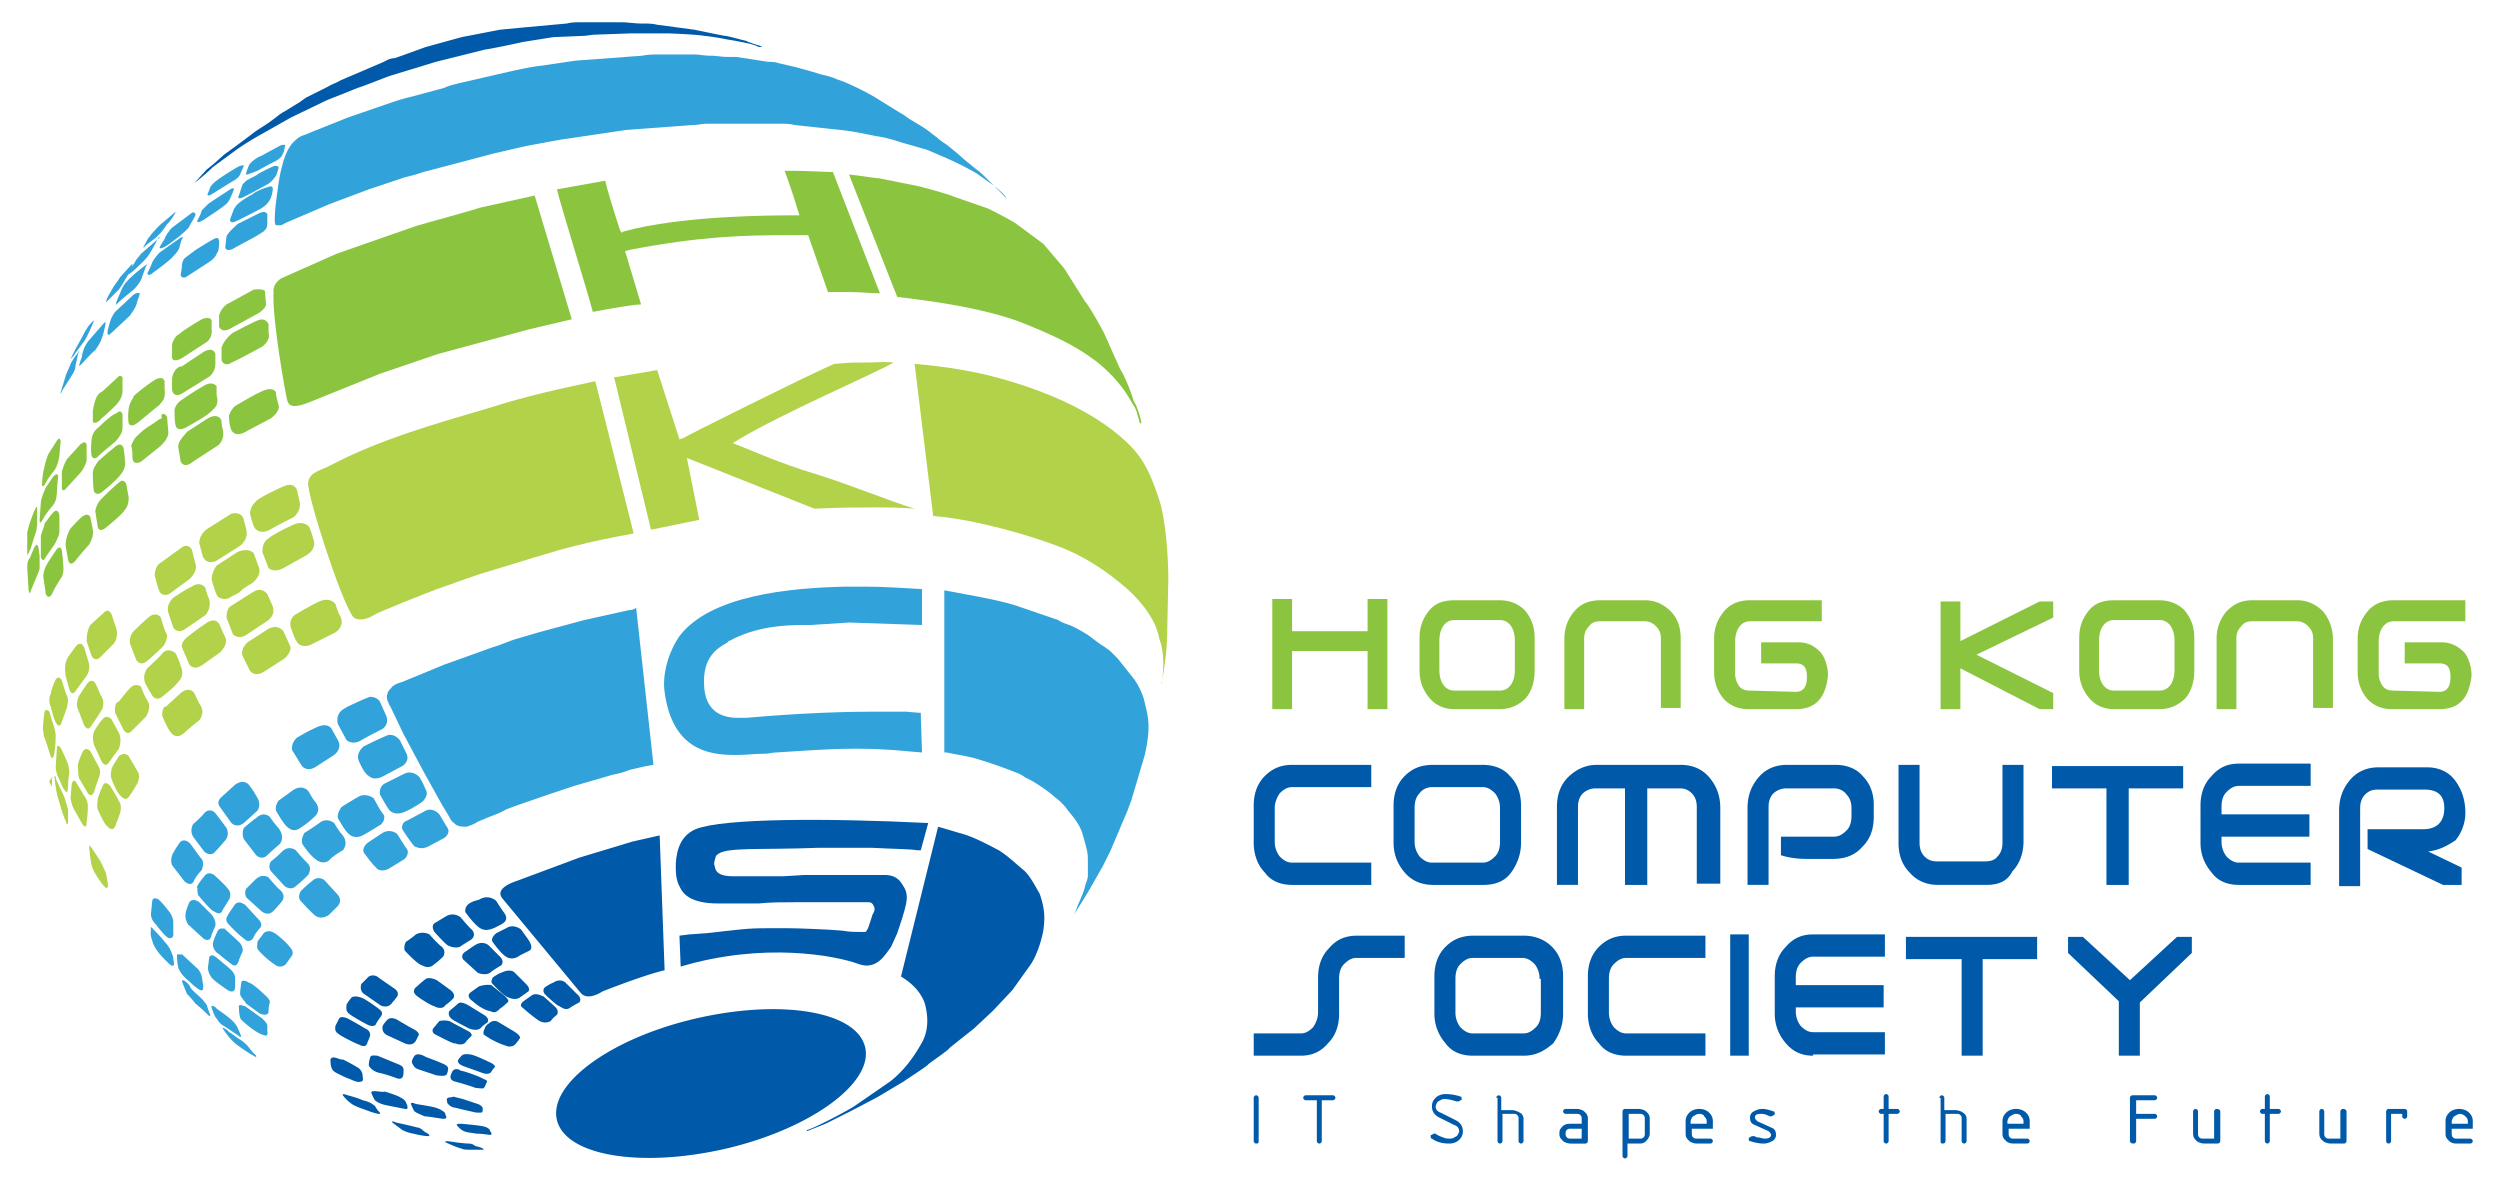 <svg xmlns="http://www.w3.org/2000/svg" xmlns:xlink="http://www.w3.org/1999/xlink" viewBox="0 0 202 95.3"><style><![CDATA[.A{fill:#8BC53F}.B{fill:#B1D249}.C{fill:#005AA9}.D{fill:#32A2DB}.E{fill-rule:evenodd;clip-rule:evenodd;fill:#B1D249}.G{fill-rule:evenodd;clip-rule:evenodd;fill:#32A2DB}]]></style><path class="A" d="M2.2 45.8l.1 1.8c0 .1.1.6.2.1l.5-1.2s.2-.4.2-.6v-1l-.1-.7s-.1-.4-.3 0c-.1.1-.2.5-.4.9-.1.1-.2.3-.2.7m.7-4.8s-.4.8-.7 2v1.8c0 .1.1-.1.2-.3s.3-.9.3-.9l.2-.6s.1-.3.1-.7v-1.1s0-.4-.1-.2"/><path class="B" d="M3.6 57.5s-.2 1.3-.1 1.6c0 .3.1.5.2.8.1.2.3 1 .4 1.2 0 .1.2.4.3-.3.1-.6.1-1.2.1-1.4 0-.1-.1-.6-.2-.9-.1-.2-.3-1-.3-1s-.3-.3-.4 0m.6 5.3l-.2.3v.1c0 .1.2.3.2.4v-.8c.1.1.1-.1 0 0"/><path class="A" d="M110.5 57.3v-4.7h-6.1v4.7h-1.6v-8.9h1.6V51h6.1v-2.6h1.6v8.9z"/><use xlink:href="#B" class="A"/><path class="A" d="M134.2 57.3v-5.7c0-.4-.1-.7-.4-1s-.6-.4-.9-.4h-3.6c-.4 0-.7.1-.9.4-.3.3-.4.6-.4 1v5.7h-1.6v-5.7c0-.9.3-1.6.8-2.2s1.2-.9 2.1-.9h3.6c.8 0 1.5.3 2.1.9s.8 1.4.8 2.2v5.6h-1.6zm10.9 0h-3.8c-.9 0-1.5-.3-2-.8-.5-.6-.8-1.3-.8-2.2v-2.7c0-.9.3-1.6.8-2.2s1.2-.9 2.1-.9h5.8v1.7h-5.8c-.4 0-.7.2-.9.5s-.3.7-.3 1.1v2.6a1.69 1.69 0 0 0 .3 1c.2.3.5.4.9.4l3.7.1c.6 0 .9-.4.9-1.2 0-.7-.2-1.1-.9-1.1h-2.8v-1.7h3c.8 0 1.3.3 1.8.8.4.5.6 1.2.6 1.9-.2 1.8-1 2.7-2.6 2.7m19.7 0l-6.4-3.3v3.3h-1.6v-8.7h1.6v3.2l6.4-3.2h1.1v1.3l-6.2 3 6.2 3.1v1.3z"/><use xlink:href="#B" x="53.3" class="A"/><path class="A" d="M186.9 57.3v-5.7c0-.4-.1-.7-.4-1s-.6-.4-.9-.4H182c-.4 0-.7.1-.9.4-.3.3-.4.6-.4 1v5.7h-1.6v-5.7c0-.9.3-1.6.8-2.2.6-.6 1.2-.9 2.1-.9h3.6c.8 0 1.5.3 2.1.9.5.6.8 1.4.8 2.2v5.6h-1.6zm10.2 0h-3.8c-.9 0-1.5-.3-2-.8-.5-.6-.8-1.3-.8-2.2v-2.7c0-.9.3-1.6.8-2.2s1.2-.9 2.1-.9h5.8v1.7h-5.8c-.4 0-.7.2-.9.5s-.3.7-.3 1.1v2.6a1.69 1.69 0 0 0 .3 1c.2.3.5.4.9.4l3.7.1c.6 0 .9-.4.9-1.2 0-.7-.2-1.1-.9-1.1h-2.8v-1.7h3c.7 0 1.3.3 1.8.8.4.5.6 1.2.6 1.9-.2 1.8-1 2.7-2.6 2.7"/><path class="C" d="M104.4 71.5c-.9 0-1.7-.3-2.2-1-.6-.6-.9-1.5-.9-2.4v-3c0-1 .3-1.8.9-2.4s1.3-.9 2.2-.9h6.4v1.8h-6.4c-.4 0-.7.2-1 .5-.2.3-.4.7-.4 1.2V68a1.92 1.92 0 0 0 .4 1.2c.3.3.6.5 1 .5h6.4v1.8h-6.4zm15.5 0h-4.1c-.9 0-1.7-.3-2.3-1s-.9-1.5-.9-2.4v-3c0-1 .3-1.8.9-2.4s1.3-.9 2.3-.9h4c.9 0 1.7.3 2.2.9.6.6.9 1.4.9 2.4v3c0 .9-.3 1.7-.8 2.4s-1.3 1-2.2 1m1.3-6.2a1.92 1.92 0 0 0-.4-1.2c-.3-.3-.6-.5-1-.5h-4.1c-.4 0-.8.2-1 .5-.3.3-.4.7-.4 1.2V68a1.92 1.92 0 0 0 .4 1.2c.3.3.6.5 1 .5h4.1c.4 0 .7-.2 1-.5s.4-.7.4-1.2v-2.7zm15.9 6.2v-6.3c0-.4-.1-.8-.4-1.1s-.6-.4-1-.4h-2.6v7.8h-1.8v-7.8h-2.4a1.53 1.53 0 0 0-1 .4c-.3.3-.4.7-.4 1.1v6.3h-1.7v-6.3c0-1 .3-1.8.9-2.4s1.4-1 2.3-1h6.8c.9 0 1.7.3 2.3 1s.9 1.5.9 2.5v6.1h-1.9zm11-2.1H146c-.8 0-1.5-.1-2.1-.3v-1.5h4.3c.4 0 .7-.2 1-.5s.4-.7.4-1.2v-.6c0-.4-.1-.8-.4-1.1-.2-.3-.6-.5-1-.5h-3.9a1.53 1.53 0 0 0-1 .4c-.3.3-.4.7-.4 1.1v6.3h-1.7v-6.2c0-1 .3-1.8.9-2.5s1.4-1 2.3-1h3.9c.9 0 1.7.3 2.2.9.6.6.9 1.4.9 2.3v1c0 1-.3 1.8-.9 2.4-.6.7-1.4 1-2.4 1m12.4 2.1h-3.9c-.9 0-1.7-.3-2.3-1-.6-.6-.9-1.4-.9-2.4v-6.3h1.7v6.3c0 .4.1.8.4 1.1s.6.4 1 .4h3.9c.4 0 .8-.1 1-.4.3-.3.4-.7.4-1.1v-6.3h1.7V68c0 .9-.3 1.8-.9 2.4-.4.8-1.1 1.1-2.1 1.1m11.5-7.8v7.8h-1.8v-7.8h-4.4v-1.8h10.6v1.8zm8.9 7.8c-.9 0-1.7-.3-2.2-1-.6-.7-.9-1.5-.9-2.4v-3c0-1 .3-1.8.9-2.4.6-.7 1.3-1 2.2-1h5.8v1.8h-5.8c-.4 0-.7.2-1 .5s-.4.7-.4 1.2v.6h7.1v1.8h-7.1v.4a1.92 1.92 0 0 0 .4 1.2c.3.3.6.5 1 .5h5.8v1.8h-5.8zm15.3-2.7l2.7 1.3v1.4h-1.5l-6.1-2.9V67h4.5c1.1 0 1.7-.6 1.7-1.7 0-1-.5-1.5-1.6-1.5h-3.8c-.4 0-.7.1-1 .4s-.4.7-.4 1.1v6.3H189v-6.1c0-1 .3-1.8.9-2.5s1.4-1 2.3-1h3.9c1 0 1.8.4 2.3 1.1s.8 1.5.8 2.6c0 .8-.3 1.6-.8 2.2-.6.4-1.3.8-2.2.9m-86.6 8.6c-.4 0-.7.2-1 .5s-.4.7-.4 1.2v2.8c0 1-.3 1.8-.9 2.4-.6.7-1.3 1-2.2 1h-3.8v-1.8h3.8c.4 0 .7-.2 1-.5.2-.3.4-.7.4-1.2V79c0-1 .3-1.8.9-2.4.6-.7 1.3-1 2.3-1h3.8v1.8h-3.9zm13.5 7.9H119c-.9 0-1.7-.3-2.2-1-.6-.7-.9-1.5-.9-2.4v-3c0-1 .3-1.8.9-2.4s1.3-.9 2.3-.9h4c.9 0 1.7.3 2.3.9s.9 1.4.9 2.4v3c0 .9-.3 1.7-.8 2.4-.8.7-1.5 1-2.4 1m1.3-6.2a1.92 1.92 0 0 0-.4-1.2c-.3-.3-.6-.5-1-.5h-4c-.4 0-.7.2-1 .5s-.4.7-.4 1.2v2.7a1.92 1.92 0 0 0 .4 1.2c.3.3.6.5 1 .5h4.1c.4 0 .7-.2 1-.5s.4-.7.4-1.2v-2.7zm7 6.2c-.9 0-1.7-.3-2.2-1-.6-.6-.9-1.5-.9-2.4v-3c0-1 .3-1.8.9-2.4s1.3-.9 2.2-.9h6.4v1.8h-6.4c-.4 0-.7.2-1 .5s-.4.7-.4 1.2v2.7a1.92 1.92 0 0 0 .4 1.2c.3.3.6.5 1 .5h6.4v1.8h-6.4zm8.4-9.8h1.5v9.8h-1.5zm6.7 9.8c-.9 0-1.6-.3-2.2-1s-.9-1.5-.9-2.4v-3c0-1 .3-1.8.9-2.4.6-.7 1.3-1 2.2-1h5.8v1.8h-5.8c-.4 0-.7.2-1 .5s-.4.7-.4 1.2v.6h7.1v1.8h-7.1v.3a1.92 1.92 0 0 0 .4 1.2c.3.3.6.5 1 .5h5.8v1.8h-5.8zm13.7-7.8v7.8h-1.7v-7.8H154v-1.8h10.6v1.8zm12.7 3.5v4.3h-1.7v-4.4l-4.1-3.9v-1.3h1.2l3.8 3.5 3.8-3.5h1.2V77zm-71.4 11.4c-.1 0-.2-.1-.2-.2v-3.5c0-.1.1-.2.2-.2s.2.1.2.2v3.5c0 .1 0 .2-.2.2m3.8-3.7c0-.1.1-.2.2-.2h2.2c.1 0 .2.1.2.2s-.1.2-.2.2h-.9v3.3c0 .1-.1.2-.2.2s-.2-.1-.2-.2v-3.3h-.9c-.1 0-.2-.1-.2-.2m12.9 2.7c0 .3-.1.5-.3.7s-.5.3-.8.3c-.5 0-1-.1-1.4-.4-.1 0-.1-.1-.1-.2s0-.1.1-.1c0 0 .1-.1.2-.1h.1c.1.1.3.2.6.3.2.1.4.1.6.1s.3-.1.5-.2a.76.76 0 0 0 .2-.4c0-.2-.1-.4-.4-.5l-1.2-.6c-.4-.2-.6-.5-.6-.9 0-.3.1-.5.3-.7s.5-.3.8-.3a3.73 3.73 0 0 1 1.2.2c.1 0 .1.1.1.2s0 .1-.1.1c0 0-.1.1-.2.1h-.1c-.3-.1-.7-.2-1-.2-.2 0-.3.1-.5.2a.76.76 0 0 0-.2.4c0 .2.1.4.4.5l1.2.6c.4.2.6.5.6.9m2.7-2.7c0-.1.1-.2.2-.2s.2.1.2.2v1h.9c.2 0 .4.1.6.2a.55.55 0 0 1 .3.5v1.8c0 .1-.1.2-.2.2s-.2-.1-.2-.2v-1.8c0-.1 0-.2-.1-.3s-.2-.1-.3-.1h-.9v2.2c0 .1-.1.2-.2.2s-.2-.1-.2-.2v-3.5zm6 3.7c-.2 0-.5-.1-.6-.2-.2-.2-.3-.3-.3-.6 0-.1 0-.3.1-.4.2-.3.4-.4.8-.4h.9v-.4c0-.1 0-.2-.1-.3s-.2-.1-.3-.1h-.9c-.1 0-.2-.1-.2-.2s.1-.2.2-.2h.9c.2 0 .5.1.6.2.2.2.3.3.3.6v1.8c0 .1-.1.2-.2.2h-1.2zm.9-1.2h-.9c-.1 0-.2 0-.3.1s-.1.2-.1.3 0 .2.1.3.2.1.3.1h.9v-.8zm3.3-1.4c0-.1.1-.2.2-.2h1.1c.2 0 .5.1.6.2.2.2.3.3.3.6v1.2c0 .2-.1.4-.3.6s-.4.2-.6.2h-.9v1c0 .1-.1.2-.2.2s-.2-.1-.2-.2v-3.6zm.5.2v2h.9c.1 0 .2 0 .3-.1s.1-.2.1-.3v-1.2c0-.1 0-.2-.1-.3s-.2-.1-.3-.1h-.9zm5.1 1.2v.4c0 .1 0 .2.1.3s.2.1.3.1h1.1c.1 0 .2.1.2.2s-.1.2-.2.2h-1.1c-.2 0-.5-.1-.6-.2-.2-.2-.3-.3-.3-.6v-1c0-.3.1-.5.3-.7s.5-.3.8-.3.6.1.8.3.3.4.3.7v.6h-1.7zm.6-1.2c-.2 0-.3.1-.5.2a.76.76 0 0 0-.2.4v.2h1.3v-.2c0-.2-.1-.3-.2-.4 0-.1-.2-.2-.4-.2m5.8 1.7c0-.1-.1-.2-.2-.3l-1.1-.5c-.3-.1-.4-.3-.4-.6a.55.55 0 0 1 .3-.5c.2-.1.4-.2.7-.2s.6.1.9.2c.1 0 .1.1.1.2 0 0 0 .1-.1.1 0 0-.1.1-.2.1h-.1c-.2-.1-.4-.2-.7-.2-.4 0-.5.1-.5.3 0 .1.1.2.2.3l1.1.5c.3.1.4.3.4.6a.55.55 0 0 1-.3.5c-.2.1-.4.2-.7.2-.4 0-.8-.1-1.1-.2-.1 0-.1-.1-.1-.2 0 0 0-.1.1-.1 0 0 .1-.1.2-.1h.1c.1 0 .2.1.3.1.2 0 .4.1.6.1.3 0 .5-.1.5-.3m9.2-1.7h-.3c-.1 0-.2-.1-.2-.2s.1-.2.2-.2h.2v-1c0-.1.1-.2.2-.2s.2.1.2.2v1h.7c.1 0 .2.1.2.2s-.1.2-.2.2h-.7v2.2c0 .1-.1.2-.2.2s-.2-.1-.2-.2V90zm4.4-1.3c0-.1.1-.2.2-.2s.2.1.2.2v1h.9c.2 0 .5.1.6.2a.55.55 0 0 1 .3.5v1.8c0 .1-.1.2-.2.2s-.2-.1-.2-.2v-1.8c0-.1 0-.2-.1-.3s-.2-.1-.3-.1h-.9v2.2c0 .1-.1.2-.2.2-.2 0-.2-.1-.2-.2v-3.5zm5.6 2.5v.4c0 .1 0 .2.1.3s.2.1.3.1h1.1c.1 0 .2.1.2.2s-.1.2-.2.2h-1.1c-.3 0-.5-.1-.6-.2-.2-.2-.3-.3-.3-.6v-1c0-.3.1-.5.3-.7s.5-.3.8-.3.6.1.8.3.3.4.3.7v.6h-1.7zm.6-1.2c-.2 0-.3.1-.5.2a.76.76 0 0 0-.2.4v.2h1.3v-.2c0-.2-.1-.3-.2-.4 0-.1-.2-.2-.4-.2m9.2 2.2v-3.5c0-.1.1-.2.2-.2h1.8c.1 0 .2.1.2.2s-.1.2-.2.2h-1.5V90h1.5c.1 0 .2.1.2.2s-.1.2-.2.2h-1.5v1.8c0 .1-.1.2-.2.2-.2 0-.3-.1-.3-.2"/><use xlink:href="#C" class="C"/><path class="C" d="M183 90h-.2c-.1 0-.2-.1-.2-.2s.1-.2.2-.2h.2v-1c0-.1.1-.2.2-.2s.2.1.2.2v1h.7c.1 0 .2.1.2.2s-.1.2-.2.2h-.7v2.2c0 .1-.1.2-.2.2s-.2-.1-.2-.2V90z"/><use xlink:href="#C" x="10.2" class="C"/><path class="C" d="M192.8 89.8c0-.1.1-.2.2-.2h1.3c.1 0 .2.1.2.2v.4c0 .1-.1.2-.2.2s-.2-.1-.2-.2V90h-.9v2.2c0 .1-.1.2-.2.2s-.2-.1-.2-.2v-2.4zm5.3 1.4v.4c0 .1 0 .2.1.3s.2.1.3.1h1.1c.1 0 .2.1.2.2s-.1.2-.2.2h-1.1c-.3 0-.5-.1-.6-.2-.2-.2-.3-.3-.3-.6v-1c0-.3.1-.5.3-.7s.5-.3.8-.3.6.1.8.3.3.4.3.7v.6h-1.7zm.7-1.2c-.2 0-.3.1-.5.2a.76.76 0 0 0-.2.4v.2h1.3v-.2c0-.2-.1-.3-.2-.4a.76.76 0 0 0-.4-.2"/><path class="A" d="M3.3 43.3V45c0 .1.2.5.4 0l.7-1s.4-.7.4-1v-1.3c0-.1-.1-.7-.5-.3-.2.2-.6.8-.7.9 0 .2-.2.6-.3 1m0-2.7L3.2 42c0 .1 0 .5.3-.1.2-.4.8-1.1.8-1.1s.3-.3.3-1.1c0-.3.1-1.2.1-1.2s0-.4-.4 0l-.6.9c-.1.2-.4.9-.4 1.2"/><path class="C" d="M53.3 67.5l-2.2.5-4.3 1.3-5.1 1.9c-.9.3-1.6.8-1.1 1.4l6.3 7.6c.1.1.5.7 1.8-.1.5-.2 3.6-1.4 5-1.7l-.4-10.9zM84 72.2c-.3-.5-.8-1.5-1.3-1.9s-1.2-1.1-2-1.6c-.8-.4-2-1.1-3.2-1.4l-1.7-.5-3 12.1c.8.5 1.5 1.1 1.9 2.1.2.7.5 2.1-.3 3.4-.4.7-1.2 2-2.5 3l-2.9 2c-.8.5-3.5 1.9-3.8 1.9v.1l1.5-.6 2-1 2.1-1.1c.2-.1 2-1.2 2.2-1.3.1-.1 2-1.3 2-1.4.1-.1 1.7-1.2 1.7-1.3.1-.1 1.5-1.2 2-1.6l1.5-1.4 1.6-1.7 1.5-2.1c.2-.3.7-1.2 1-2.7.1-.8.2-1.6-.3-3M69.9 84.6c-.7-2.9-6.8-3.9-13.7-2.3S44.3 87.6 45 90.5s6.8 3.9 13.7 2.3c6.8-1.6 11.9-5.3 11.2-8.2M15.7 14.8s.9-.7 1.5-1.3l1.9-1.4a23.93 23.93 0 0 1 2.1-1.3l2.3-1.3 2.9-1.4 2.5-1c.4-.1 2.1-.8 2.7-1L35.2 5l4-1c.2 0 2.6-.5 3-.6l2.5-.4 2.4-.1c.3 0 .7-.1 1-.1l2.8-.1H54c.2 0 2.5.1 2.9.2.2 0 1.5.2 1.9.3.1 0 1.2.2 1.6.3.1 0 .8.2.9.3h.3l-.2-.1s-1-.3-1.1-.4c-.1 0-1.5-.4-1.7-.4-.1 0-2-.4-2.5-.5l-3-.4c-.4-.1-.8-.1-1.3-.1s-1.1-.1-1.6-.1h-3.3c-.4 0-.7 0-1.1.1l-3.3.3-2.1.2-3.1.6-2.9.8-2.5.9c-.4 0-.7.2-.9.3l-3.5 1.5c-.3.2-.7.3-1 .5l-1.8.9c-.1.1-.3.2-.4.3L23 9c-.4.2-.7.5-1 .7-.5.4-1.1.7-1.6 1.1l-1.2.9-1.1.8c-.1.1-.9.8-.9.8l-.5.4"/><path class="D" d="M22.8 13.4c-.2.7-.3 1.4-.4 2.2-.1.7-.2 1.5-.2 2.2 0 .1 0 .3.1.4h.3c.2 0 .3-.1.5-.2l3.5-1.5 3.2-1.2 2.7-.9c.2-.1.4-.1.7-.2.5-.1.9-.3 1.4-.4l5.3-1.4 2.6-.6 2.7-.5 5.4-.8 5.4-.4c.4 0 .7-.1 1.1-.1h6.1c.3 0 .6 0 1 .1l3.7.4c1 .1 1.9.3 2.9.5.7.1 1.4.3 2 .5l2.1.6 1.4.6c1.6.7 2.4 1.2 2.6 1.3l1.4 1s1 .8 1 1l.3.3-1.8-1.8c-.1-.1-.7-.7-.9-.8-.1-.1-1-.8-1.2-1s-1.2-1-1.2-1c-.3-.2-.6-.4-.8-.6-.3-.2-.5-.4-.8-.6-.4-.3-.8-.5-1.1-.7-.4-.2-.7-.5-1.1-.7l-2.1-1.3a22.56 22.56 0 0 0-2.2-1.1c-.2-.1-.5-.2-.8-.3-.4-.2-.9-.3-1.3-.4l-1-.3-1.1-.3-1.3-.3c-.3-.1-.5-.1-.8-.1l-2.6-.4h-.7c-.5 0-.9-.1-1.4-.1s-.9-.1-1.4-.1h-2.7c-.5 0-.9 0-1.4.1l-5.4.4-2.7.4c-.9.1-1.8.3-2.7.5l-3.9.9c-.4.1-.9.2-1.3.4l-2.6.7c-.9.2-1.7.5-2.6.8l-2.6.9-2.5 1c-.3.1-.7.3-1 .4s-.5.2-.8.5c-.7.6-1 2-1 2m-2.7 0s-.3.7-.2.7h.1l.8-.3.9-.5.6-.3s.3-.2.4-.3c.2-.3.3-.6.3-.8.1-.2 0-.2-.1-.2-.2 0-.5.2-.7.3l-1.1.6c-.3.1-.9.5-1 .8m-.5 1.5l-.3.9s-.2.3.2.2c.3-.1 1.9-1 2.1-1.1s.5-.4.7-.7c.1-.2.2-.6.2-.6s.1-.2-.3-.2c-.3.1-1.3.6-1.4.7s-.6.3-.7.4c-.1 0-.2.1-.5.4m-.7 2l-.3.8s-.1.4.4.2c.3-.1 1.8-.9 2-1s.6-.4.7-.6c.1-.1.2-.3.3-.7 0-.1.2-.7-.3-.5-.4.1-1.1.4-1.3.6-.2.1-.9.5-1.2.8-.2.2-.1.1-.3.4m-.6 2.2l-.1.9c0 .1.2.4.8 0l1.3-.7a13.12 13.12 0 0 0 1-.6c.2-.2.3-.3.3-.7v-.7s-.1-.3-.6-.1l-1.8.9c-.3.3-.7.6-.9 1m1.4-5.7l-.3.7s-.1.3-.7.6l-1.6 1c-.2.1-.4.2-.3-.1.1-.2.2-.5.2-.5s.2-.3.5-.5c.2-.2 1.8-1.2 1.9-1.2s.3-.1.3 0m-.8 1.9s-.3.8-.4.9c-.1.2-.2.3-.9.8l-1.2.8-.2.1s-.4.2-.2-.2c.2-.3.3-.7.3-.7l.5-.5c.1-.1 1.5-1 1.8-1.2 0 0 .3-.2.3 0M15 20.8s-.3.2-.3.7c0 .1-.1.7-.1.7 0 .1.1.3.4.2l1.7-1.1s.7-.4.8-.8c.1-.1.2-.3.2-.9 0-.2 0-.5-.4-.3s-1.5.9-1.5.9l-.8.6m.5-3.6l-1.6 1.2c-.2.2-.5.6-.6.9-.1.2-.4.6-.4.7s.1.1.5-.1c.3-.2 1.1-.8 1.2-.9s.6-.5.7-.7c0-.1.5-.8.5-1-.1-.1-.1-.2-.3-.1m-.9 2l-1.7 1.2c-.2.2-.5.6-.6.8-.1.3-.4.9-.4.9s.1.3.5-.1c.3-.2 1.5-1.1 1.6-1.3.1-.1.4-.4.5-.7 0-.1.2-.7.2-.7s.3-.2-.1-.1m-2.8 2.2s-1.1.8-1.6 1.4c-.2.2-.4.6-.5.9-.1.2-.3.7-.3.7s-.1.4.1.1c.3-.3 1.3-1.1 1.3-1.1s.4-.4.6-.8l.4-1.1s.2-.2 0-.1m-1 2.4l-1.5 1.4c-.1.1-.3.5-.3.5-.1.2-.3 1-.3 1 0 .1-.1.6.3.2l1.5-1.4c.1-.2.5-.6.6-1.2.1-.2.2-.6.2-.6s-.2-.1-.5.1m-2.4 2.3l-1.3 1.5c-.2.3-.4.6-.5 1.3-.1.2-.2.6-.2.6 0 .1 0 .1.2-.1s.9-1 1.1-1.1c.1-.2.4-.5.6-1.2.1-.3.2-.8.2-.8s.1-.4-.1-.2m4.5-6.9l-1.5 1.3-.4.5c-.1.2-.6 1-.6 1s-.2.3.1.1 1.1-1 1.1-1 .4-.4.6-.8c.2-.3.6-1.1.6-1.1s.3-.1.1 0"/><path class="D" d="M14.2 17.1l-1.3 1.1c-.1.1-.5.5-.8.9-.2.2-.4.7-.5.8 0 .1 0 .2.1 0 .1-.1.9-.7.9-.7l.4-.4s.4-.5.5-.7c.2-.1.7-.9.7-1m-3.5 4.2l-1 1.1c-.1.2-.5.7-.6.9s-.5.8-.5 1c0 .1-.1.1 0 .1l1-1s.3-.4.5-.8c.2-.3.6-1 .6-1.1v-.2zm-5.4 9.1l-.4 1.3c0 .1 0 .2.1-.1l.7-1.1c.1-.2.4-.5.4-1 .1-.3.2-.9.2-.9l.1-.2s0-.1-.1.1a7.02 7.02 0 0 0-.6.9c0 .1-.4.9-.4 1m2.3-4.5s-.6 1.5-.9 1.8l-.8 1.1-.2.2.4-.8.5-.9c.1-.2.3-.6.4-.7 0-.1.5-.7.6-.7"/><path class="A" d="M21.4 23.5l.1 1.1s0 .3-.6.7l-2.2 1.2s-.7.5-1-.1v-.9s.1-.5.6-.9l2.2-1.2s.7-.1.9.1m-3.5 4.6v1s.2.6.8.2c.5-.2 2.5-1.3 2.5-1.3s.7-.5.5-1.1v-.7s-.2-.6-.9-.3c-.5.2-1.8.9-2 1-.4.3-.8.8-.9 1.2m-4-.3v1.1s0 .4.7.1l2-1.3s.6-.3.5-1.1v-.7s-.1-.4-.8-.1c-.7.4-1.8 1.1-1.8 1.2-.1 0-.4.2-.6.8m0 2.8v.9s.1.7.8.3l2.1-1.3s.6-.3.6-1.1v-.8s-.1-.6-.9-.2l-1.8 1.2c-.3 0-.7.3-.8 1m.2 2.5s0 1.1.1 1.3c0 .1.2.5.9.1s1.8-1 2.1-1.4c.2-.2.5-.4.3-1.2v-.7s-.3-.4-.9-.1a22.03 22.03 0 0 0-1.9 1.2 1.31 1.31 0 0 0-.6.8m.3 3l.2 1.2c.1.2.4.5 1 0l2-1.3s.6-.4.4-1.3c-.1-.3-.1-.7-.1-.7s-.2-.7-1.1-.2l-1.7 1.1c-.2.3-.7.7-.7 1.2m4.1-2.5s0 1 .3 1.3c.1.1.4.4 1.2-.1l1.9-1s.8-.6.6-1.1l-.2-.8v-.2s-.2-.5-1.1-.1c-.7.3-2 1.1-2.2 1.2-.1.1-.4.4-.5.8m-5 .1l.1 1.2s.1.5-.7 1.2l-1.5 1.2c-.2.1-.7.3-.7-.4 0-.6-.1-.9-.1-.9s.2-.5.4-.7.6-.6 1.1-.9.8-.6 1-.6c-.2-.4.2-.5.4-.1m-3.1-.7s-.1.7 0 1.2c.1.2.3.3.8-.1l1.7-1.4c.2-.3.5-.4.4-1.3v-.6s-.1-.5-.8-.1a14.71 14.71 0 0 0-1.7 1.3c0 .2-.3.4-.4 1m-2.6-.9s-.2.4-.3 1.1v.9c.1.1.4.1.7-.3.3-.2 1.2-1.1 1.2-1.1s.5-.5.5-1.1v-1.1s-.1-.2-.3-.1l-1.3 1.2c-.1.1-.3.1-.5.5m-.4 3.4s-.1 1 0 1.3c0 .1.2.4.5.1s1.4-1.2 1.4-1.2.3-.3.5-.7c.1-.2.1-.3.1-.8v-.7s-.1-.5-.5-.1c-.4.1-1.3 1-1.4 1.1s-.5.3-.6 1m.1 2.6s0 1.4.1 1.6c0 .1.3.4.7 0 .4-.3 1.3-1.1 1.4-1.3.1-.1.5-.6.4-1.1 0-.3-.1-1-.1-1s-.1-.7-.7-.2a25.58 25.58 0 0 0-1.4 1.2c-.1.2-.3.4-.4.8m.2 3.2l.2 1.3s.1.5.7 0c.5-.4 1.4-1.2 1.4-1.3.1-.1.4-.4.4-1.1l-.2-1.1s-.2-.5-.6-.1c-.4.3-1.3 1.2-1.3 1.2s-.5.4-.6 1.1m-2.4 2.8l.2 1.1s.1.7.6.1c.3-.4 1.1-1.3 1.1-1.3s.4-.6.3-1.2l-.2-1s-.1-.4-.6-.1c-.3.2-1 1-1 1s-.4.6-.4 1.4m-1.8 2.5l.2 1.4s.2.5.5 0c.2-.5.8-1.4.8-1.4s.2-.4.1-1c0-.3-.1-1.1-.1-1.1s-.1-.6-.5 0l-.6.9c-.1.2-.4.6-.4 1.2M5 38.1v1.4s.1.3.4-.1l1.1-1.2s.4-.5.5-1V36s0-.5-.5-.1l-1 1.1c-.1.1-.3.4-.5 1.1m-1.1-1.4s-.5 1.2-.5 2.5c0 .1.1.2.3-.2s.7-1 .7-1 .3-.4.4-1.2c0-.1.1-1.1.1-1.1s0-.5-.3-.1l-.7 1.1"/><path class="B" d="M20.2 41.5s.2.9.4 1.2c.1.1.5.5 1.2.1.5-.3 1.9-1 1.9-1s.7-.5.5-1.3l-.2-.9s-.2-.7-1.1-.3c-.7.3-2.1 1-2.2 1.2 0 0-.5.4-.5 1m1 3.1l.5 1.3c.2.2.7.3 1.2 0l1.8-1s1-.5.6-1.4c-.1-.4-.3-.9-.3-.9s-.4-.6-1.3-.2-1.8.9-2 1.1c-.2.1-.5.4-.5 1.1m2.3 6.1s.3 1 .6 1.3c.1.1.5.4 1.2 0l1.8-.9s.8-.5.4-1.3c-.2-.3-.4-1-.4-1s-.4-.6-1.3-.2c-.7.3-2 1.1-2 1.1s-.5.4-.3 1M19.6 53l.6 1.2c.1.1.4.5 1.1.1l1.7-1.1s.7-.6.4-1.1l-.5-1.1s-.4-.6-1.2-.2L20 51.9s-.6.5-.4 1.1m-1.3-3.1l.5 1.3c0 .1.5.5 1.1.1l1.8-1.2c.1-.1.6-.5.3-1.2l-.4-.9s-.4-.6-1.1-.2L18.6 49s-.3.2-.3.9m-1.2-3.1s.3 1.2.5 1.4c.1.1.6.4 1.1 0 .8-.4.6-.3.8-.5s.9-.6.9-.6.8-.6.5-1.3l-.4-1.1s-.4-.5-1.3-.1l-1.7 1.1s-.4.5-.4 1.1m-1-2.9l.3 1.1s.3.7 1.1.3l1.9-1.2s.7-.5.5-1.3l-.2-.8s-.1-.7-1-.5l-1.9 1.2s-.7.4-.7 1.2m-3.6 2.6s.3 1.2.4 1.3c0 .1.4.5.9.1l1.5-1.1s.7-.6.5-1.2l-.3-1.2s-.3-.6-.9-.1l-1.8 1.3s-.3.3-.3.9m1.1 3l.4 1.2s.3.6 1 .1l1.6-1.1s.5-.5.3-1.3c-.2-.4-.3-.9-.3-.9s-.4-.6-1.1-.1c-.5.2-1.5.9-1.5.9s-.6.5-.4 1.2m1.1 2.8l.6 1.4c.1.1.4.5 1.1 0l1.4-1s.7-.7.4-1.2l-.5-1.1s-.3-.6-1.1 0c-.5.3-1.5 1.1-1.5 1.1s-.5.4-.4.8m-4.2-.3l.5 1.3s.3.6.9.1 1.3-1.2 1.3-1.2.5-.7.2-1.1c-.2-.4-.4-1.2-.4-1.2s-.3-.5-.9-.1c-.4.3-1.3 1.2-1.3 1.2s-.4.4-.3 1m1.4 2s-.4.5-.2 1.1c.1.3.6 1.1.6 1.1s.3.5.8.1 1.1-.9 1.3-1.2c.2-.2.5-.6.2-1.3-.1-.4-.4-1-.4-1s-.5-.5-1-.1c-.2.3-1.2 1.2-1.3 1.3m1.2 3.8s.4 1.1.8 1.5c.1.1.5.4 1-.1.3-.3 1.2-1 1.2-1s.5-.6.1-1.2c-.2-.3-.5-1-.5-1s-.4-.6-1.1 0l-1.2 1.1c-.1-.1-.3.2-.3.7m-3.8-.2L10 59s.3.5.7 0l1.1-1.1s.5-.8.1-1.3c-.3-.5-.5-1.1-.5-1.1s-.4-.4-.9.1c-.3.3-.9 1.1-.9 1.1s-.4 0-.3.9m-1.7 2.6l.6 1.3s.3.6.6.1l.8-1.1s.3-.7 0-1.3L9 58.1s-.4-.4-.7 0c-.3.3-.7 1-.7 1s-.2.4 0 1.1M9 62.9s.2.6.5 1.1c.2.3.6.8.9.4s.7-1.1.7-1.1.3-.6 0-1l-.7-1.2s-.3-.4-.8 0c-.2.4-.5.7-.6 1.1 0 .1-.1.4 0 .7m-1.1 2.5s.5 1.2.8 1.4c.1.1.5.5.7-.3.1-.2.3-.8.3-.8s.2-.6-.1-1c-.2-.4-.7-1.2-.7-1.2s-.4-.5-.6 0c-.1.2-.3.7-.4 1 0 .3-.1.6 0 .9m-2.1-2.1l-.1 1.2s.1.7.4 1.1l.5.9s.4.7.4-.1c.1-.6.1-1.1.1-1.3s-.1-.6-.3-.8c-.1-.2-.6-1-.6-1s-.2-.5-.4 0m.6-.4l.7 1.2s.3.4.5-.1c.1-.4.4-1.2.4-1.2s.2-.4 0-.8l-.7-1.3s-.3-.4-.6 0c-.1.2-.4.9-.4 1.1s0 .9.1 1.1m-1.8-2.5L4.5 62c0 .2.1.6.2.8.1.1.4 1 .5 1 0 0 .3.6.3-.3 0-.5.1-1.1.1-1.1s0-.5-.2-.9l-.4-.9s-.3-.6-.4-.2m-.5-3.3s.3 1.3.5 1.4c0 .1.3.3.4-.2l.4-1.1s.2-.7 0-1C5.3 56 5 55 5 55s-.2-.5-.5-.1c-.1.2-.4.9-.4 1.2-.1.1-.2.6 0 1m1.2-2.5l.3 1.1s.2.7.6 0l.8-1.1s.4-.5.1-1.3l-.3-1s-.3-.7-.8.1c-.3.4-.6.8-.6.9-.1.2-.2.5-.1 1.3M7 51.8l.4 1.2s.3.6.8 0l1-1s.5-.6.1-1.5l-.3-.9s-.2-.4-.5-.2l-1.2 1.1s-.3.4-.3 1.3m-.7 5.5l.5 1.3s.3.6.6 0c.3-.4.8-1.2.8-1.2s.4-.6-.1-1.3c-.1-.3-.4-.9-.4-.9s-.3-.5-.7.1l-.6.9c-.1.2-.3.7-.1 1.1m-1.9 5.5s.1 1.1.3 1.7c.1.4.5 1.7.6 1.8 0 .1.2.6.2 0v-.9l-.3-1-.7-1.5c.1-.1-.1-.3-.1-.1m2.8 5.6s.1 1.4.3 1.8c.1.3.7 1.2.9 1.4.1.1.4.4.3-.3-.1-.5-.1-.7-.2-.9s-.3-.7-.5-1l-.6-.9s-.2-.3-.2-.1"/><path class="E" d="M93.9 54.9c0 .1 0 .2-.1.4.1-.1.1-.2.1-.4M39.4 33c-4.1 1.2-8.7 2.5-12.7 4.6-.7.4-1.7.5-1.8 1.4-.1 1 2.6 9.4 3.6 10.8.3.4 1.1.3 1.7-.1.5-.3 4.3-1.8 5.1-2.1.9-.3 3.3-1.2 4.4-1.5 1.7-.5 5.1-1.6 6.8-2 1.1-.3 3.1-.7 4.7-1l-3.1-12.3c-2.8.6-5.6 1.2-8.7 2.2m55 13.8c0-1.7-.2-5-.8-6.6-.8-2.5-1.6-3.6-2.7-4.6s-3.9-3.3-10-5c-2.1-.6-4.6-1-7-1.2l1.5 12.3h.1c3.5.3 7.8 1.6 9.9 2.4 2.2.8 4.1 2.1 5.7 3.5 2.4 2.2 2.5 3.8 2.6 4.1.4 1 .3 2.5.2 3.3.4-2.3.4-3.5.4-3.5l.1-4.7"/><path class="D" d="M27.3 58.5l.7 1.3c.1.1.6.4 1.2 0 .5-.3 1.7-.9 1.7-.9s.7-.4.2-1.3l-.4-.9c-.1-.2-.4-.4-.8-.4-.3.1-1 .4-1.4.6-.5.2-.9.5-.9.5s-.5.4-.3 1.1m1.7 3s.4 1 .8 1.2c.1.1.5.4 1.2 0l1.5-.8s.7-.4.3-1.1l-.5-1s-.5-.7-1.2-.3c-.5.2-1.7.8-1.7.8s-.7.5-.4 1.2m1.7 2.7s.6 1.1.8 1.3c.1.1.5.4 1.2.1s1.4-.8 1.4-.8.6-.5.3-1c-.2-.5-.5-1-.5-1s-.5-.6-1.2-.3l-1.6.8s-.5.2-.4.9m1.8 2.8s.7 1.1 1 1.4c.1 0 .5.3 1.1 0l1.3-.7s.6-.4.2-.9l-.6-1s-.5-.6-1.1-.3l-1.5.8s-.5.1-.4.7m-3.1 1.9s.8 1.1 1 1.2c0 .1.4.4 1 .1l1.3-.8s.5-.5.1-.9l-.7-1.1s-.5-.5-1.2-.1l-1.2.8s-.5.4-.3.8m-2.1-2.8s.6 1.1.9 1.3c.1.1.5.4 1.1.1.4-.2 1.5-.9 1.5-.9s.5-.5.1-.9c-.3-.4-.7-1.2-.7-1.2s-.5-.4-1.1-.2c-.4.2-1.5.9-1.5.9s-.4.5-.3.9m-3.7-5.5l.8 1.3c.1.1.5.5 1.2 0L27 61s.7-.5.3-1.2l-.5-.9s-.3-.6-1.3-.1c-.5.2-1.5.8-1.5.8s-.5.4-.4 1m-1.3 4.9s.6 1.1 1 1.4c.2.1.5.4 1.1-.1.5-.3 1-.8 1-.8s.7-.5 0-1.3c-.1-.1-.5-.8-.5-.8s-.5-.6-1.3 0l-1.1.8s-.3.4-.2.8m2.2 2.8s.6.9 1.1 1.2c.1.1.7.4 1.1-.1.3-.3 1-.7 1-.7s.5-.5 0-1.2c-.3-.3-.7-1-.7-1s-.6-.5-1.2 0c-.4.3-1.2.8-1.2.8s-.4.6-.1 1m-6.8-3.2l1 1.4c.1.1.5.4 1 0l1.1-1s.4-.5-.1-1.2c-.2-.4-.6-.9-.6-.9s-.4-.5-1.1 0l-1.1 1s-.4.3-.2.7m2 2.7l1 1.3c.1.1.5.4.9 0 .3-.3 1-.9 1-.9s.5-.5-.1-1.3c-.3-.3-.7-.9-.7-.9s-.5-.5-1.1.1c-.2.1-1 .8-1 .8s-.2.4 0 .9m2.2 2.6l1.1 1.2s.5.4.9 0c.4-.3 1-.9 1-.9s.4-.6-.1-1c-.4-.4-.9-1-.9-1s-.6-.5-1.2.2c-.3.3-.8.7-.8.7s-.3.4 0 .8m2.4 2.4s.9 1 1.2 1.2.7.2 1.1-.1l.7-.7s.4-.4 0-.9l-1.1-1.2s-.5-.4-1 .1c-.4.3-.9.8-.9.8s-.3.5 0 .8m-4.3-.2l1.1 1s.5.5 1 0c.3-.3.7-.8.7-.8s.4-.5-.3-1c-.3-.3-.8-.9-.8-.9s-.5-.4-1.1.2l-.7.7s-.2.3 0 .7l.1.1zm-4.4-5l.9 1.2s.5.5.9 0c.3-.3.8-.9.8-.9s.4-.4.1-1c-.2-.3-.9-1.2-.9-1.2s-.4-.5-.9 0c-.1.2-.9.9-.9.9s-.3.5 0 1m-1.7 2.3l1 1.3c.1.1.6.5.8-.1.2-.4.6-.8.6-.8s.3-.7-.1-1l-.8-1.1s-.4-.5-.8-.2c-.2.2-.6.9-.6.9s-.3.5-.1 1"/><path class="D" d="M16 72.3s.7.9 1.2 1.3c.1 0 .6.5.8-.1l.5-.8s.3-.5-.1-.9c-.2-.3-1.1-1.1-1.1-1.1s-.4-.3-.7 0c-.1.1-.6.7-.7 1 .1 0 0 .1.1.6m2.4 2.3s.8.9 1.4 1.3c0 .1.5.3.7-.2.2-.4.5-.7.5-.7s.3-.3-.1-.7l-1.1-1.2c-.2-.1-.6-.4-.9.1-.2.3-.5.7-.5.8-.1.1-.2.3 0 .6m2.5 2.2s.6.7 1.4 1.2c.1.1.5.2.8-.1l.5-.7s.2-.3-.2-.7c-.2-.3-.9-.9-1.2-1.1-.2-.1-.5-.3-.9 0-.1.2-.4.5-.5.7 0 .3-.1.5.1.7m-8.6-4l-.1 1c0 .2 0 .5.4.9.3.4.8 1 .9 1 0 .1.6.3.5-.4v-.8s0-.4-.3-.8-.8-1-1-1.1c0 .1-.3-.2-.4.2m3 .1s-.3.7-.3.9c0 .1-.1.4.2.9l1.2 1.1c.1.1.6.4.7-.3.1-.2.3-.7.3-.7s.1-.4-.3-.9l-1-1s-.5-.4-.8 0m2.3 2.3s-.3.6-.4 1c0 .2 0 .6.5.9.2.2 1 .8 1 .8s.4.4.6-.3c.1-.3.3-.7.3-.7s.1-.4-.3-.8L18.1 75c0 .1-.3-.1-.5.2m-5.4-.1s-.1.4.1.9c.1.4.4 1 1.4 1.9.1.1.5.4.3-.4 0-.3-.1-.4-.1-.4s-.1-.5-.6-1c-.2-.3-.9-1-.9-1s-.3-.4-.2 0m2.1 2.1s0 .9.2 1.2c.1.2.3.5.8.9.4.4.8.7.9.7 0 0 .3.2.2-.5-.1-.4 0-.7-.4-1.2l-1.3-1.2c0 .1-.4-.1-.4.1m2.6.2l-.1.8s0 .5.4.9c.3.3 1.2.9 1.2.9s.6.4.6-.3V79s0-.3-.3-.6-1.3-1.1-1.3-1.1-.4-.3-.5.1m-2.2 1.9l.4 1a7.51 7.51 0 0 1 .7.8 11.15 11.15 0 0 1 1 .9c.1.1.3.2.1-.2l-.2-.6s-.2-.3-.4-.5-.8-.7-.9-.9c-.1-.3-.7-.8-.7-.5m2.4 2.1s.2.7.4.9c.1.1.2.4.6.6l1.2.8s.3.3.1-.2c-.2-.4-.2-.6-.6-1s-1.3-1-1.3-1c0-.1-.5-.4-.4-.1m2.2-.1s0 .9.2 1.1 1.1 1 1.7 1.2c.1 0 .5.3.4-.3v-.4c0-.1 0-.2-.4-.6l-1.4-1c-.1 0-.5-.2-.5 0m.2-1.9s-.1.6-.1.9c0 .2.3.5.5.8l1.1.8s.7.3.7-.2c0-.4.1-.7.1-.7s.1-.2-.5-.7c-.3-.3-1-.9-1.2-.9-.1-.1-.6-.3-.6 0M18 83.1s.5.8 1 1.2c.1.1.8.6 1.3.9.2.1.3.2.4.2v-.1l-.3-.3-.4-.5c-.1-.1-.4-.4-.6-.5s-.8-.6-.9-.6c0-.1-.6-.5-.5-.3"/><path class="C" d="M37.6 73.7s.7 1 1.2 1.3c.2.1.5.3 1.3-.1.3-.2 1.2-.4.6-1.2-.3-.4-.6-.9-.6-.9s-.6-.6-1.4-.1c-.4.1-1.2.3-1.1 1m2.2 2.4s.7 1 1.1 1.2c.1.1.6.3 1.1-.1l.8-.4s.4-.2-.2-1l-.5-.7s-.6-.5-1.2-.1l-.8.4s-.5.4-.3.7m-4.7-.8s.9 1 1.1 1.1.8.3 1.1 0l.8-.5s.5-.4-.1-.9c-.3-.3-.8-.9-.8-.9s-.5-.4-1.1-.1l-1 .6s-.3.2 0 .7m2.3 2.2l1.2 1.1c.2.1.7.2 1 0 .2-.2.9-.6.9-.6s.3-.3-.1-.7l-.9-.9s-.4-.4-1-.1c-.2.1-.9.6-.9.6s-.4.2-.2.6m2.4 2s.9 1 1.3 1.1c.2.1.6.2.9 0l.7-.5s.2-.2-.2-.6l-.9-.9s-.3-.4-1.1 0c-.1 0-.6.3-.7.4 0 .1-.2.3 0 .5m2.4 1.9s.9.8 1.4 1.1c.2.1.5.2.9 0 .2-.3.5-.5.5-.5s.2-.3-.1-.6-1-.9-1-.9c-.1 0-.5-.3-.9-.1l-.7.5s-.4.3-.1.5m1.8-1.1s.9.9 1.2 1c.2.1.5.4.9.1.3-.2.7-.4.7-.4s.3-.3-.2-.7l-.9-.9s-.4-.4-1 0c-.3.1-.7.4-.7.4s-.2.2 0 .5m-4.9 3.3s.8.6 1.8.9c.2.1.6.1.8-.2.1-.1.3-.4.3-.4s.2-.2-.7-.7l-1-.6s-.4-.3-.8.1c-.2.1-.3.3-.3.3-.1.3-.2.4-.1.6m-1.8 1.7s-.3.3-.3.4 0 .3.6.5l1.4.5s.5.2.7-.1c.1-.2.3-.4.3-.4s0-.2-.5-.4c-.4-.2-1.3-.6-1.5-.6-.1 0-.5-.1-.7.1m-.7 1.2s-.2.3-.2.5c0 .1 0 .3.4.4s1.4.4 1.6.5c.1 0 .7.1.7 0 .1-.1.2-.4.2-.4s.2-.2-.2-.3c-.3-.2-1.4-.6-1.9-.7-.1-.1-.4-.2-.6 0m-3.1-1.2s-.3.4-.2.6.2.4.5.5l1.5.5c.2 0 .7.1.8-.1s.1-.4.1-.4.1-.2-.3-.4-1.5-.6-1.5-.6-.6-.4-.9-.1m-3.6.2s-.1.2-.1.6c.1.2.4.5.9.6s1.3.4 1.3.4.6.3.6-.4c0-.3.1-.5-.4-.7l-1.7-.7c-.2 0-.6-.1-.6.2m1.4-3.1s-.4.4-.4.6 0 .5.5.7l1.3.6s.6.3.9-.2l.2-.4s.2-.2-.3-.5c-.4-.2-1.4-.8-1.4-.8s-.5-.3-.8 0m4.2.1l-.5.6s-.2.3.2.5 1.5.8 1.6.7c.2.1.7.2.9-.2l.4-.4s.1-.2-.3-.4l-1.5-.8s-.4-.1-.8 0m1.5-1.4l-.7.6s-.2.4.3.7c.3.2 1.3.7 1.3.7s.7.3 1-.1c.2-.2.5-.4.5-.4s.2-.3-.3-.6l-1.3-.8c-.2-.1-.6-.3-.8-.1m1.7-1.4l-.7.5s-.4.3.2.7c.1.1.8.7 1.4.8.3.1.4.2.8-.2.3-.2.6-.5.6-.5s.3-.1-.3-.6l-1-.8s-.4-.1-1 .1m-5 0s-.5.3-.1.7c.2.2 1.3.9 1.5.9.1.1.7.3.9-.1.2-.1.6-.5.6-.5s.3-.3-.2-.7l-1.1-.8s-.6-.3-.9-.1c-.4.3-.7.6-.7.6m-3.9-.8l-.6.6s-.2.5.2.8l1.3.9c.1.1.7.3 1-.2.2-.2.4-.5.4-.5s.2-.3-.2-.6l-1.3-.9c-.1-.1-.4-.3-.8-.1m-1.4 1.7s-.4.5-.4.6-.1.5.2.7c.2.2 1.3.8 1.5.9s.6.2.7-.1c.1-.2.4-.6.4-.6s.2-.3-.1-.5c-.2-.2-1.1-.8-1.3-.9s-.7-.3-1-.1m-1 1.7l-.3.6c0 .1-.1.4.2.6.2.2 1.4.8 1.7.9.2.1.6.3.7-.2.1-.2.2-.5.2-.5s.1-.4-.4-.6a23.25 23.25 0 0 0-1.4-.8c-.2-.1-.6-.2-.7 0m5.3-5.5s1 1.1 1.4 1.2c.2.1.6.3 1-.1.3-.2.7-.6.7-.6s.3-.4-.1-.8c-.3-.2-1-1-1-1s-.5-.3-1.1 0c-.2.2-.8.6-.8.6s-.2.3-.1.7zm-6 8.8s0 .5.1.7c.1.3.4.4.8.6a5.94 5.94 0 0 0 .7.3s.6.3.8.2c.1 0 .3 0 .2-.4a.82.82 0 0 0-.5-.8c-.3-.2-.9-.5-1.1-.6-.2.1-.8-.4-1 0m1 2.9s.3.4.6.6c.2.2.7.4 1.3.6.5.2.9.3 1 .3s.2 0 0-.2-.3-.5-.4-.5c-.1-.1-.4-.3-.9-.4-.4-.2-1.2-.4-1.2-.4s-.5-.2-.4 0m2.3-.2s.2.5.3.6.4.3.9.4l1.5.3c.1 0 .3.1.2-.3-.1-.2-.1-.4-.5-.6-.3-.2-1-.4-1.3-.5-.3.1-1.1-.2-1.1.1m1.7 2.4l.8.6a3.02 3.02 0 0 0 .9.3c.4.1.9.2 1.2.2.1 0 .2-.1-.2-.3-.2-.1-.4-.4-.7-.4-.3-.1-1.7-.4-1.7-.4s-.4-.2-.3 0m4.3 1.6s1.1.5 1.3.5c.1.1.5.1.9.1h.8s.2 0 0-.1c-.1-.1-.6-.2-.6-.2s-.2-.2-.5-.2-1.1-.1-1.1-.1-1-.2-.8 0m.9-1.4s.3.4.6.5c.2.1.4.1 1 .2.5 0 1 .1 1.1.1s.2-.1 0-.3c0-.1-.1-.3-.6-.4s-1.7-.2-1.8-.2-.3 0-.3.1m-3.7-1.7s.2.5.3.6.6.3.8.4c.3 0 1.4.2 1.5.2s.4 0 .2-.3c0-.1-.1-.3-.2-.3-.1-.1-.3-.2-.6-.3s-1.6-.3-1.6-.3-.4-.2-.4 0m2.9-.4s0 .3.1.4.3.3.6.3c.3.1 1.7.4 1.7.4h.3c.1 0 .2 0 .2-.2v-.2s-.1-.2-.4-.3l-1.2-.4-.8-.2c0 .1-.4 0-.5.2"/><path d="M47.9 25.2c-.5-1.9-2.6-8.6-2.9-9.9l3.9-.7c.1.5.7 2.5 1.2 4l.1.2.2-.1c4.7-1.3 12.2-1.3 13.6-1.3h.6l-.1-.3s-.5-1.7-1.1-3.3h.7c1.1 0 2.7.1 3.2.1l3.8 9.8c-.6 0-1.6-.1-2.3-.1h-1.9L65.3 19H64c-4.1 0-7.4.1-13.2 1.2l-.3.1.1.3 1.2 4c-.6 0-2.3.3-3.9.6" fill-rule="evenodd" fill="#8bc53f"/><path class="E" d="M52.6 42.8l-2.9-12-.1-.3 3.5-.6 1.8 5.6.3-.1c.1-.1 9.9-5 12.2-6 .3 0 .9-.1 1.6-.1 2.1 0 2.6-.1 3.2 0-2 1.1-8.8 4-12.5 6.2l-.5.3.5.2c.8.3 3.2 1.4 6.2 2.3 2.9.9 6 2.2 8 2.8-1.2-.1-2.2-.1-3.3-.1-1.3 0-2.7 0-4.8.1L55.5 37l1 5-3.9.8"/><path class="G" d="M59.3 61c-2.1 0-5-.5-5.6-5.1-.2-1.4.3-3.2 1.2-4.5 2.5-3.3 8.9-3.9 13.4-4h1.5c1.6 0 2.7.1 3 .1l1.7.1v2.9l-5.9-.2-3.1.2H65c-1.6 0-3.9.1-6.1 1.3 0 0-.1 0-.1.1-.7.4-2.1 1.1-1.9 3.6.1 1.6 1 2.5 2.7 2.5h.7c4.5-.4 8.1-.5 10.4-.5h2.5s1 .1 1.2.1c0 .3 0 .2.1 3.2l-1.2-.1s-1.8-.2-3.8-.2h-.7c-2 0-4.3.2-6.1.3-.3 0-.6.1-.8.1h-.1c-.8 0-1.5.1-2.2.1h-.3"/><path class="A" d="M43.2 15.8l-4.5 1c-.5.2-4.6 1.3-5.2 1.5l-6.3 2.2-4.5 2c-.7.5-.6 1-.6 1.2-.1 2.2 1 8.3 1.1 8.6.1.4.3.8 1.8.2l5.7-2.3 4.7-1.6 7.4-2 3.4-.8-3-10zm48.4 16.6c-.1-.4-.6-1.8-1.1-2.6l-1.3-2.9c-.2-.4-1.2-2.2-1.5-2.5L86 21.7l-1.7-2L82 18c-.5-.3-2-1.1-2.3-1.2l-2.6-.9c-.4-.2-2.6-.8-3.1-.9l-3-.6c-.3 0-1.4-.2-2.4-.3l3.9 9.9h.1c2.4.3 6.5.8 9.8 2 1.2.5 3.9 1.5 5.9 3 .6.4 2 1.6 2.9 3.1.4.7.6.9.7 1.4a11.52 11.52 0 0 1 .2.7h.1c.1 0-.3-1.4-.6-1.8"/><path class="G" d="M31.8 57.6c-.1 0-.1 0 0 0-.1 0-.1 0 0 0m-.1-.1c0-.1-.1-.2-.1-.3 0 .1.1.2.1.3"/><path class="G" d="M92.8 58.7c0-.8-.2-1.5-.4-2.3-.2-.6-.5-1.2-.9-1.7l-1.2-1.5-.6-.6c-.1-.1-.3-.2-.4-.3-.5-.3-1-.7-1.4-1-.5-.3-1-.6-1.5-.8-.3-.1-.6-.2-.9-.4L82 48.9c-1-.3-2-.5-3-.7l-2.7-.5v13.1h.2c.9.2 1.8.3 2.7.6 1 .3 2.1.7 3.1 1.1.2.1.4.2.5.3l.6.3a15.26 15.26 0 0 1 1.6 1.1c.2.2.5.4.7.6s.4.4.6.7c.5.6 1 1.2 1.2 2 .1.3.2.7.3 1.1s.1.7.1 1.1v1c0 .3-.1.5-.2.8-.1.5-.3.9-.5 1.4-.2.4-.3.9-.6 1.3l1.3-2.1 1.2-2.1.6-1.2c.1-.2.2-.5.3-.7l1.1-2.6.3-.8.3-1 .8-2.7c.2-.9.3-1.6.3-2.3m-42-9.4l-3.6.8-3.7 1-1.7.5c-.7.2-1.3.5-2 .7l-3.9 1.4-3.4 1.4c-.3.1-.7.2-.9.5-.1.1-.3.3-.3.5-.1.2 0 .5.1.7 0 .1.1.2.1.3V57l1.1 2.3 1.6 3 1.5 2.7.6 1c.1.2.2.4.4.5.2.3.7.3 1 .3.3-.1.6-.2.9-.4.2-.1.5-.2.7-.3.5-.2 1.1-.4 1.6-.7l.8-.3 2.6-.9 2.1-.7 3.1-.9c.5-.1.9-.2 1.4-.4l1.3-.3c.2 0 .4-.1.6-.1l-1.4-12.7c-.1.1-.3.2-.6.2"/><path class="G" d="M31.4 56.7c0-.1-.1-.1-.1-.2 0 .1 0 .1.1.2"/><path d="M56.2 67c-1.4.6-1.6 2.1-1.6 3.1 0 .7.1 1.2.4 1.7.2.4.8 1.2 3 1.2h3.3c.9-.1 2-.1 2.9-.1h6c.2 0 .3.1.4.3s.1.4-.1.7c-.2.6-.4 1.4-.6 1.4h-.5c-.3 0-.8 0-1.3-.1-1-.1-3.7-.2-4.4-.2h-1.6c-1.9 0-2.2.1-5 .4l-1.4.1-.8.1.1 2.5c6.7-2 12.5-.9 14.4-.2 1.4.5 2.1-.7 2.6-1.4l.5-1.1c.4-1.2.4-1.2.6-1.9.4-1.4 0-1.7-.3-2.2-.3-.4-.7-.6-1.3-.6H65l-1.7.1h-4.1c-1 0-1.3-.3-1.4-.6l-.1-.4c0-.1.1-.6.2-.7.7-.7 3.2-.4 8.3-.6h4.2c1.8.1 3.2.1 3.7.2h.3l.6-2.2c-8.1-.4-16.6-.4-18.8.5" fill-rule="evenodd" fill="#005aa9"/><defs ><path id="B" d="M121.2 57.3h-3.7c-.8 0-1.5-.3-2-.9s-.8-1.3-.8-2.2v-2.7c0-.9.3-1.6.8-2.2s1.2-.8 2-.8h3.7c.8 0 1.5.3 2 .8.5.6.8 1.3.8 2.2v2.7c0 .8-.2 1.6-.7 2.2-.6.6-1.3.9-2.1.9m1.2-5.6c0-.4-.1-.8-.3-1.1s-.5-.5-.9-.5h-3.7c-.4 0-.7.2-.9.5s-.3.7-.3 1.1v2.5c0 .4.1.8.3 1.1s.5.5.9.5h3.7c.4 0 .7-.2.9-.5s.3-.7.3-1.1v-2.5z"/><path id="C" d="M179.4 89.8v2.4c0 .1-.1.2-.2.2h-1.1c-.2 0-.5-.1-.6-.2-.2-.2-.3-.3-.3-.6v-1.8c0-.1.1-.2.2-.2s.2.1.2.2v1.8c0 .1 0 .2.1.3s.2.1.3.1h.9v-2.2c0-.1.1-.2.2-.2.2 0 .3.1.3.2"/></defs></svg>
